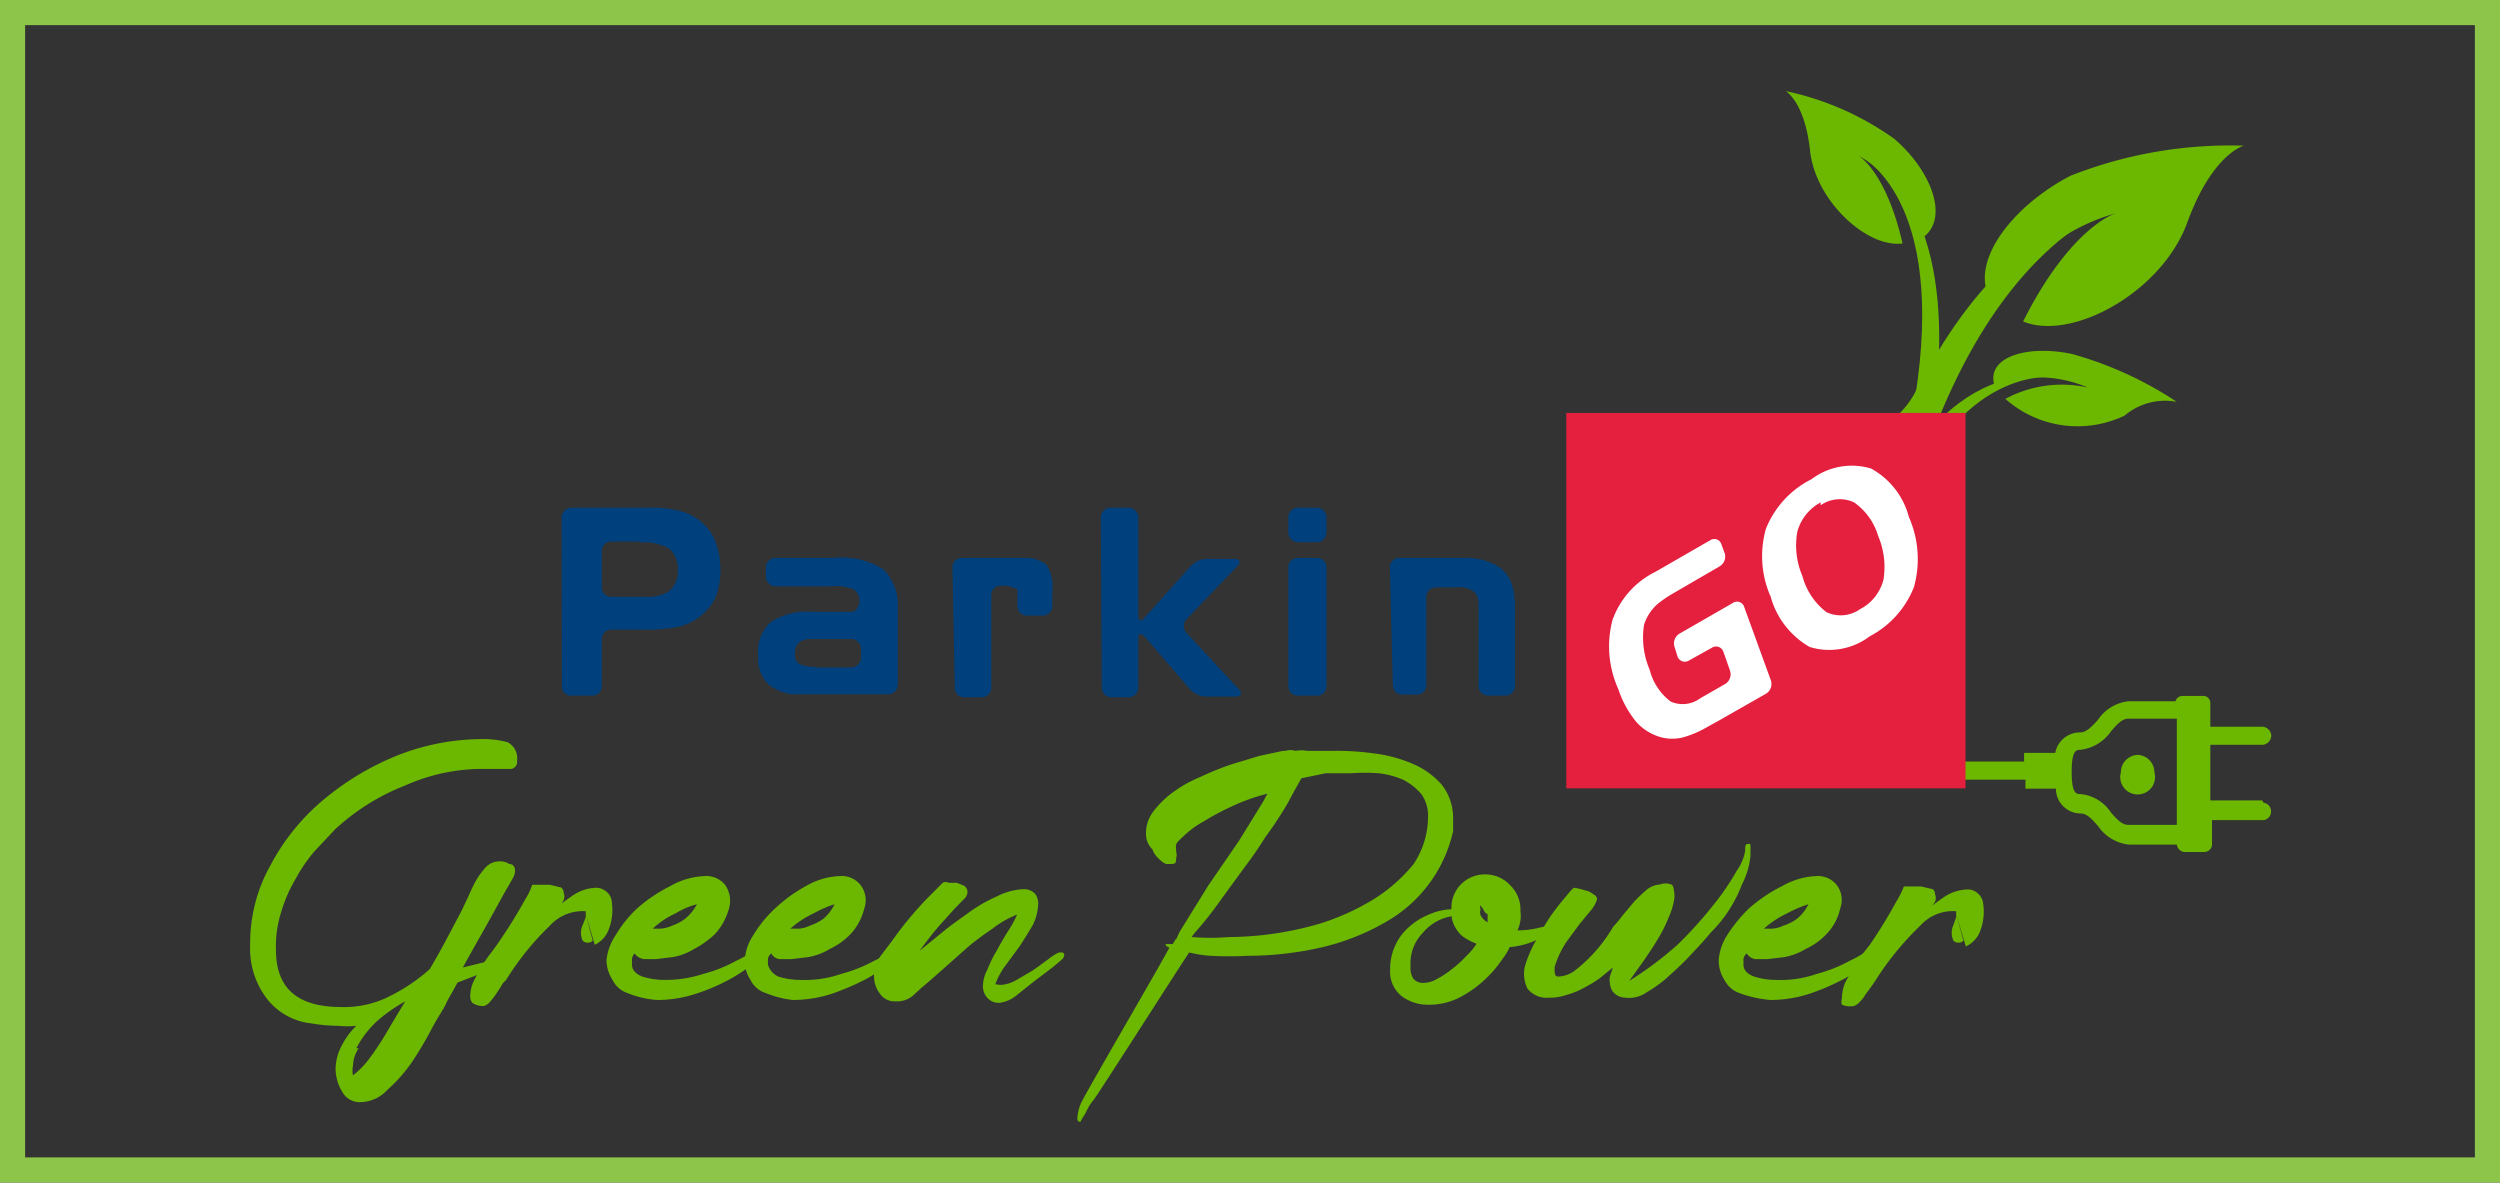<svg id="Livello_1" data-name="Livello 1" xmlns="http://www.w3.org/2000/svg" viewBox="0 0 74.65 35.31"><rect x="0" y="0" width="74.65" height="35.31" fill="#333333" stroke="none"/><defs><style>.cls-1{fill:#6cb700;}.cls-2{fill:#00407c;}.cls-3{fill:#e51f3e;}.cls-4{fill:#fff;}.cls-5{fill:#8dc44a;}</style></defs><title>logo-green-power</title><path class="cls-1" d="M67.55,23.9H66V22.24h1.55a.28.28,0,0,0,.27-.26.28.28,0,0,0-.27-.28H66V21a.21.21,0,0,0-.21-.22h-.61a.22.22,0,0,0-.22.16H63.55a1.27,1.27,0,0,0-.91.56c-.21.23-.35.37-.53.37h0a.75.75,0,0,0-.74.61h-.93v.26H58.37a7.32,7.32,0,0,1-1.24-.1,1.31,1.31,0,0,1-1-.84A3.35,3.35,0,0,1,56,20.08V15.76h-.56v4.32a3.93,3.93,0,0,0,.44,2.38,1.26,1.26,0,0,0,.72.58,7,7,0,0,0,1.81.24h2.07v.27h.91a.74.74,0,0,0,.73.74c.19,0,.33.15.53.38a1.28,1.28,0,0,0,.92.55H65a.25.25,0,0,0,.22.22h.6a.23.23,0,0,0,.23-.21h0v-.74h1.54a.26.26,0,0,0,.22-.3h0a.25.25,0,0,0-.22-.22Zm-4,.73c-.17,0-.31-.13-.51-.36a1.23,1.23,0,0,0-.93-.56c-.13,0-.25-.05-.25-.66s.12-.66.25-.66h0a1.29,1.29,0,0,0,.93-.56c.2-.23.34-.37.51-.37H65v3.17Z"/><path class="cls-1" d="M63.85,22.54a.52.52,0,0,0-.52.52.52.52,0,1,0,1,0,.52.52,0,0,0-.52-.52Z"/><path class="cls-1" d="M63.21,6.36h0a5.9,5.9,0,0,0-3.6,2.83c-1-1.1.32-2.95,2.21-3.94A13,13,0,0,1,67,4.35s-.94.24-1.69,2.3-3.43,3.55-4.9,2.95C61.69,7.05,62.93,6.43,63.21,6.36Z"/><path class="cls-1" d="M64,5.88s-5.68.69-7.77,12.64L55,18.33S56.91,6.8,64,5.88Z"/><path class="cls-1" d="M55.48,4.64h0A4,4,0,0,1,57.41,7.1c.81-.58.26-2-.84-2.95a8.63,8.63,0,0,0-3.25-1.43s.57.31.73,1.79,1.69,2.9,2.76,2.76C56.37,5.34,55.65,4.73,55.48,4.64Z"/><path class="cls-1" d="M55.55,4.67s2.6,1.2,1.63,7.24l.58.16S58.75,6.27,55.55,4.67Z"/><path class="cls-1" d="M62.34,11.57h0a3.79,3.79,0,0,0-2.79-.07c-.24-.85,1-1.21,2.32-.93A10.94,10.94,0,0,1,65,12a1.87,1.87,0,0,0-1.56.41,3.25,3.25,0,0,1-3.56-.5A3.57,3.57,0,0,1,62.34,11.57Z"/><path class="cls-1" d="M61.45,11.27s-2.76-.5-4.55,3.81l-.57-.19S58,10.73,61.45,11.27Z"/><path class="cls-1" d="M54.74,13.09a2.6,2.6,0,0,0,2.5-1.48v1.48s.67-.81.67.56-2.13.4-2.13.4A2.6,2.6,0,0,0,54.74,13.09Z"/><path class="cls-2" d="M16.77,15.44a.3.3,0,0,1,.28-.28h2.34a3.12,3.12,0,0,1,.74.06,1.72,1.72,0,0,1,.61.22,1.53,1.53,0,0,1,.58.63,2.22,2.22,0,0,1,.19.91,2.16,2.16,0,0,1-.15.87,1.6,1.6,0,0,1-.5.59,1.65,1.65,0,0,1-.62.28,5,5,0,0,1-1.09.08h-.9a.28.28,0,0,0-.28.28v1.41a.28.28,0,0,1-.27.28h-.63a.27.27,0,0,1-.29-.25h0Zm2.33.73h-.85a.28.28,0,0,0-.28.27h0v1.1a.27.27,0,0,0,.26.28h1.23a1.1,1.1,0,0,0,.52-.17.76.76,0,0,0,.26-.62.77.77,0,0,0-.25-.64,1.48,1.48,0,0,0-.87-.19"/><path class="cls-2" d="M22.87,16.93a.28.28,0,0,1,.28-.27h1.68a2.53,2.53,0,0,1,.55,0,2.25,2.25,0,0,1,1,.34,1.53,1.53,0,0,1,.43,1.15v2.3a.29.29,0,0,1-.28.28h-2.9a1.54,1.54,0,0,1-.66-.27,1.08,1.08,0,0,1-.33-.88,1.18,1.18,0,0,1,.37-1,2,2,0,0,1,1.26-.31h1.16c.15,0,.26-.23.23-.37a.4.4,0,0,0-.17-.3,1.54,1.54,0,0,0-.73-.09H23.15a.29.29,0,0,1-.28-.28h0Zm1.47,3h1.09a.3.3,0,0,0,.28-.28h0v-.29a.3.3,0,0,0-.28-.28H24.14a.67.67,0,0,0-.25.08.39.39,0,0,0-.15.36.32.32,0,0,0,.12.3,1,1,0,0,0,.48.09"/><path class="cls-2" d="M28.44,16.93a.28.28,0,0,1,.28-.27h1.87a.94.94,0,0,1,.66.21,1.25,1.25,0,0,1,.17.82v.41a.28.28,0,0,1-.26.28h-.5a.28.28,0,0,1-.28-.26h0v-.54h-.06a.68.68,0,0,0-.39-.09h-.06a.28.28,0,0,0-.27.28v2.77a.29.29,0,0,1-.28.28h-.53a.28.28,0,0,1-.28-.28h0Z"/><path class="cls-2" d="M32.87,15.44a.29.29,0,0,1,.28-.28h.56a.3.3,0,0,1,.28.28v2.94c0,.16.09.19.18.07l1.39-1.55a.66.66,0,0,1,.46-.21h.85c.15,0,.19.09.09.2l-1.53,1.6a.3.3,0,0,0,0,.41L37,20.59c.1.11.06.21-.09.21H36a.71.71,0,0,1-.46-.21L34.17,19c-.11-.11-.18-.08-.18.06v1.48a.29.29,0,0,1-.28.28h-.53a.29.29,0,0,1-.28-.28h0Z"/><path class="cls-2" d="M39.61,15.91a.29.29,0,0,1-.28.28h-.58a.29.29,0,0,1-.28-.28h0v-.47a.29.29,0,0,1,.28-.28h.58a.29.29,0,0,1,.28.28Zm0,4.58a.28.28,0,0,1-.26.28h-.6a.28.28,0,0,1-.28-.28h0V16.93a.28.28,0,0,1,.28-.27h.58a.28.28,0,0,1,.28.27h0Z"/><path class="cls-2" d="M41.5,16.93a.28.28,0,0,1,.28-.27h1.88a1.94,1.94,0,0,1,1,.21c.3.17.58.45.58,1.29v2.33a.29.29,0,0,1-.28.28h-.54a.28.28,0,0,1-.27-.27h0V18a.6.6,0,0,0-.12-.32.78.78,0,0,0-.57-.14h-.59a.28.28,0,0,0-.28.28h0v2.64a.28.28,0,0,1-.26.28h-.46a.28.28,0,0,1-.28-.28h0Z"/><rect class="cls-3" x="46.77" y="12.33" width="11.92" height="11.21"/><path class="cls-4" d="M50.42,19.73a.23.23,0,0,1-.33-.13L50,19.31a.34.34,0,0,1,.15-.39l1.6-.92a.22.22,0,0,1,.33.12l.8,2.2a.34.34,0,0,1-.14.39l-1.42.81-.47.26a3.21,3.21,0,0,1-.6.24,1.34,1.34,0,0,1-.63,0,1.55,1.55,0,0,1-.75-.45,3.06,3.06,0,0,1-.55-1,3.09,3.09,0,0,1-.17-2.06,2.56,2.56,0,0,1,1.27-1.43l1.65-.95a.22.22,0,0,1,.33.12l.1.27a.34.34,0,0,1-.15.39l-1.41.82a3.28,3.28,0,0,0-.45.31,1.38,1.38,0,0,0-.4.62A2.45,2.45,0,0,0,49.26,20a1.7,1.7,0,0,0,.63.95.88.88,0,0,0,.88-.1l.75-.43a.34.34,0,0,0,.14-.39l-.2-.57a.23.23,0,0,0-.34-.12Z"/><path class="cls-4" d="M52.86,17.79a3,3,0,0,1-.13-2,2.83,2.83,0,0,1,1.36-1.48,2,2,0,0,1,1.78-.32A2.32,2.32,0,0,1,57,15.44a3.1,3.1,0,0,1,.15,2.09A2.82,2.82,0,0,1,55.83,19a2,2,0,0,1-1.79.32,2.49,2.49,0,0,1-1.18-1.55M54.37,15a1.41,1.41,0,0,0-.7.87,2.31,2.31,0,0,0,.15,1.33,2,2,0,0,0,.72,1.08,1,1,0,0,0,1-.09,1.37,1.37,0,0,0,.7-.88A2.36,2.36,0,0,0,56.08,16a1.86,1.86,0,0,0-.72-1,1,1,0,0,0-1,.09"/><path class="cls-1" d="M9.31,30.56A1.94,1.94,0,0,1,8,29.86a2.45,2.45,0,0,1-.53-1.64,4.75,4.75,0,0,1,.61-2.39,6.49,6.49,0,0,1,1.58-1.95,8.2,8.2,0,0,1,2.2-1.32,6.92,6.92,0,0,1,2.47-.49,2.83,2.83,0,0,1,.82.09.54.54,0,0,1,.29.56.21.21,0,0,1-.18.24h-.79a5.64,5.64,0,0,0-2.36.49A6.62,6.62,0,0,0,10,24.77l-.61.65a4.74,4.74,0,0,0-.55.8,4.45,4.45,0,0,0-.44,1,3.38,3.38,0,0,0-.16,1.14c0,1.15.64,1.71,1.95,1.71a3,3,0,0,0,1.48-.34,5.4,5.4,0,0,0,1.16-.79c.37-.62.63-1.14.85-1.55s.35-.74.48-1a2.34,2.34,0,0,1,.36-.51.57.57,0,0,1,.42-.16.5.5,0,0,1,.27.08c.12,0,.17.1.17.2a.48.48,0,0,1-.07.23l-.27.47-.48.87c-.2.36-.45.79-.74,1.32l.89-.22H15a.15.15,0,0,1,.16,0,.09.09,0,0,1,0,.1l-.2.08-.47.17-.83.32-.18.33a2.79,2.79,0,0,0-.18.34c-.07.14-.23.37-.4.69a10.92,10.92,0,0,1-.59,1,4.55,4.55,0,0,1-.74.84,1.12,1.12,0,0,1-.8.37.59.59,0,0,1-.54-.29,1.36,1.36,0,0,1-.21-.69,1.52,1.52,0,0,1,.19-.72,2.24,2.24,0,0,1,.43-.58,2.44,2.44,0,0,1-.54,0A4.54,4.54,0,0,1,9.31,30.56Zm1.4.74a1,1,0,0,0-.17.52.71.71,0,0,0,0,.29h0a2.59,2.59,0,0,0,.41-.4c.15-.19.28-.38.41-.58s.26-.43.39-.65l.35-.58a4.92,4.92,0,0,0-.83.58,3,3,0,0,0-.63.82Z"/><path class="cls-1" d="M17.7,28.09a.22.22,0,0,1-.3,0,.55.55,0,0,1,0-.47l.09-.23v-.1m0,0v-.08a1.32,1.32,0,0,0-1.07.43,8.33,8.33,0,0,0-1.32,1.64.42.42,0,0,0-.13.16l-.17.26a2.43,2.43,0,0,1-.2.25.38.38,0,0,1-.15.09.58.58,0,0,1-.34-.09.31.31,0,0,1-.07-.18,1.12,1.12,0,0,1,.09-.44c.08-.16.16-.32.26-.48a3.52,3.52,0,0,1,.29-.42l.18-.25a15.19,15.19,0,0,0,.82-1.32,1.78,1.78,0,0,0,.21-.44h.53l.29.07c.07,0,.12.09.12.16a.31.31,0,0,1,0,.23,1.81,1.81,0,0,1-.22.32c-.12.12-.25.29-.44.48l-.63.7c.13-.16.26-.33.38-.5s.33-.4.51-.6a4.39,4.39,0,0,1,.63-.51,1.33,1.33,0,0,1,.7-.26.47.47,0,0,1,.34.11.43.43,0,0,1,.17.33,1.61,1.61,0,0,1-.13.89.8.8,0,0,1-.38.37Z"/><path class="cls-1" d="M18.73,29.65a.77.77,0,0,1-.44-.39,1.11,1.11,0,0,1-.18-.59,1.62,1.62,0,0,1,.27-.74,3.62,3.62,0,0,1,.65-.81,4.65,4.65,0,0,1,1-.67,2.23,2.23,0,0,1,1-.29.73.73,0,0,1,.62.26.83.83,0,0,1,.12.7,1.87,1.87,0,0,1-.42.77,2.79,2.79,0,0,1-.63.45,1.77,1.77,0,0,1-.64.24l-.49.06h-.35a.4.4,0,0,1-.29-.17.3.3,0,0,0-.08.16v.17c0,.16.11.28.31.36a2.18,2.18,0,0,0,.67.1A3.57,3.57,0,0,0,21,29.08a4.24,4.24,0,0,0,1-.4,2.61,2.61,0,0,0,.62-.39l.23-.18h.11a.07.07,0,0,1,.07.08.35.35,0,0,1-.07.15l-.15.13-.34.32a4.45,4.45,0,0,1-.68.45,5.71,5.71,0,0,1-1,.43,3.75,3.75,0,0,1-1.15.19A2.81,2.81,0,0,1,18.73,29.65ZM20.81,27a2.35,2.35,0,0,0-.63.27,2.52,2.52,0,0,0-.69.46h.24a1,1,0,0,0,.34-.09,1.52,1.52,0,0,0,.38-.2,1.39,1.39,0,0,0,.36-.44Z"/><path class="cls-1" d="M22.86,29.65a.76.76,0,0,1-.45-.39,1,1,0,0,1-.17-.59,1.49,1.49,0,0,1,.25-.74,3.66,3.66,0,0,1,.66-.81,4.4,4.4,0,0,1,.93-.67,2.14,2.14,0,0,1,1-.29.71.71,0,0,1,.61.26.74.74,0,0,1,.12.7,1.75,1.75,0,0,1-.41.77,2.14,2.14,0,0,1-.63.45,1.84,1.84,0,0,1-.64.24l-.5.06H23.3a.32.32,0,0,1-.27-.17.27.27,0,0,0-.1.16v.17a.56.56,0,0,0,.31.36,2.24,2.24,0,0,0,.68.1,3.27,3.27,0,0,0,1.2-.18,4.39,4.39,0,0,0,1-.4,3.15,3.15,0,0,0,.63-.39l.2-.18H27a.09.09,0,0,1,.08.08.36.36,0,0,1-.08.15l-.14.13-.35.32a3.66,3.66,0,0,1-.66.45,7.67,7.67,0,0,1-1,.43,3.87,3.87,0,0,1-1.17.19A3,3,0,0,1,22.86,29.65ZM24.92,27a3.42,3.42,0,0,0-.62.27,2.92,2.92,0,0,0-.7.46h.25a.9.9,0,0,0,.33-.09,1.5,1.5,0,0,0,.4-.2,1.34,1.34,0,0,0,.34-.44Z"/><path class="cls-1" d="M29.89,29.41a1.08,1.08,0,0,0,.43-.13L30.8,29c.19-.12.33-.24.48-.34a1.52,1.52,0,0,1,.34-.22h.1a.08.08,0,0,1,.06.08.23.23,0,0,1-.06.12l-.27.23-.62.47-.45.36a1,1,0,0,1-.51.24.44.44,0,0,1-.4-.16.5.5,0,0,1-.12-.33,1.05,1.05,0,0,1,.13-.49,3.77,3.77,0,0,1,.28-.57c.11-.2.21-.38.33-.57a3.15,3.15,0,0,0,.28-.51,2.85,2.85,0,0,0-.72.41c-.25.17-.5.35-.74.55l-.72.64c-.24.21-.47.42-.68.59l-.25.23a.73.73,0,0,1-.51.17.53.53,0,0,1-.49-.25.82.82,0,0,1-.16-.45,1,1,0,0,1,.2-.66l.34-.45a10.69,10.69,0,0,1,1.1-1.32l.41-.41a.17.17,0,0,1,.17,0h.25l.22.09a.23.23,0,0,1,.1.17.3.3,0,0,1-.11.23l-.3.31-.45.5c-.17.2-.36.44-.57.73l.65-.53c.25-.21.51-.39.79-.59a4.38,4.38,0,0,1,.86-.5,1.93,1.93,0,0,1,.82-.22.47.47,0,0,1,.33.14A.49.49,0,0,1,31,27a1.54,1.54,0,0,1-.16.62q-.18.31-.39.63l-.44.6a2.16,2.16,0,0,0-.29.54Z"/><path class="cls-1" d="M42.6,30a1.29,1.29,0,0,1-.74-.25.92.92,0,0,1-.35-.78,1.66,1.66,0,0,1,.54-1.27,2.05,2.05,0,0,1,.59-.38,1.85,1.85,0,0,1,.7-.17h0a1,1,0,0,1,.27-.73,1,1,0,0,1,.74-.31,1,1,0,0,1,.74.32,1,1,0,0,1,.31.77,1,1,0,0,1-.09.58,2.62,2.62,0,0,0,.62-.07,1.86,1.86,0,0,1,.34-.06c.12,0,.08.12-.1.26a2.36,2.36,0,0,1-1.09.37,1.65,1.65,0,0,1-.22.36,3.29,3.29,0,0,1-.48.57,3.37,3.37,0,0,1-.75.55A2,2,0,0,1,42.6,30Zm.75-2.64a1.4,1.4,0,0,0-.86.49,1.3,1.3,0,0,0-.37,1,.59.59,0,0,0,.08.37.37.37,0,0,0,.28.13.82.82,0,0,0,.43-.12,2.57,2.57,0,0,0,.44-.29,3,3,0,0,0,.42-.38,2,2,0,0,0,.32-.38,1.7,1.7,0,0,1-.44-.24,1,1,0,0,1-.3-.52Zm.86-.37a.22.22,0,0,0,0,.16.28.28,0,0,0,0,.18.53.53,0,0,0,.21.21v-.25s-.07,0-.12-.12a.79.79,0,0,0-.17-.2Z"/><path class="cls-1" d="M51.07,27.86c-.16.2-.33.38-.5.56a8.61,8.61,0,0,1-.68.67,3.76,3.76,0,0,1-.72.54.91.91,0,0,1-.64.16h0a.49.49,0,0,1-.37-.18.51.51,0,0,1-.09-.27.54.54,0,0,1,0-.18l.09-.27-.39.32a4.09,4.09,0,0,1-.48.29,2.36,2.36,0,0,1-.52.21,1.47,1.47,0,0,1-.51.08.73.73,0,0,1-.65-.27,1,1,0,0,1-.08-.65,3.44,3.44,0,0,1,.28-.69c.14-.26.3-.53.46-.78a7.31,7.31,0,0,1,.48-.62c.14-.17.22-.27.26-.27a1.77,1.77,0,0,1,.33.08.49.49,0,0,1,.23.11.19.19,0,0,1,.12.14.91.91,0,0,1-.2.36l-.33.4-.39.53a2.86,2.86,0,0,0-.35.75c0,.2,0,.28.12.28A.92.92,0,0,0,47,29a4.53,4.53,0,0,0,1.17-1.33,2.66,2.66,0,0,0,.26-.31l.36-.43a4.59,4.59,0,0,1,.39-.37.7.7,0,0,1,.39-.15.47.47,0,0,1,.33,0c.06,0,.1.17.1.39a2.15,2.15,0,0,1-.18.61,4,4,0,0,1-.33.65c-.12.21-.27.42-.41.63l-.43.6a10.87,10.87,0,0,0,1.43-1.07A12.19,12.19,0,0,0,51.18,27a7.44,7.44,0,0,0,.68-1,1.46,1.46,0,0,0,.25-.59c0-.14,0-.2.08-.21s.08,0,.08.13v.22a2.37,2.37,0,0,1-.26.87A4,4,0,0,1,51.07,27.86Z"/><path class="cls-1" d="M51.93,29.65a.8.8,0,0,1-.44-.39,1.1,1.1,0,0,1-.17-.59,1.59,1.59,0,0,1,.25-.74,4.33,4.33,0,0,1,.66-.81,4.65,4.65,0,0,1,1-.67,2.23,2.23,0,0,1,1-.29.72.72,0,0,1,.61.26.73.73,0,0,1,.11.7,1.57,1.57,0,0,1-.41.77,2,2,0,0,1-.63.45,1.87,1.87,0,0,1-.63.24l-.51.06h-.34a.35.35,0,0,1-.27-.17.27.27,0,0,0-.1.16v.17c0,.16.1.28.32.36a2.13,2.13,0,0,0,.67.1,3.24,3.24,0,0,0,1.2-.18,4.39,4.39,0,0,0,1-.4,3.22,3.22,0,0,0,.64-.39l.19-.18h.11a.09.09,0,0,1,.08.08.28.28,0,0,1-.08.15l-.13.13-.36.32a3.34,3.34,0,0,1-.66.45,6.61,6.61,0,0,1-1,.43,3.81,3.81,0,0,1-1.16.19A3.47,3.47,0,0,1,51.93,29.65ZM54,27a3.52,3.52,0,0,0-.63.27,2.92,2.92,0,0,0-.7.46h.25a.9.9,0,0,0,.33-.09,1.36,1.36,0,0,0,.4-.2A1.24,1.24,0,0,0,54,27Z"/><path class="cls-1" d="M58.63,28.09a.22.22,0,0,1-.3,0,.55.55,0,0,1,0-.47l.08-.23v-.1m0,0v-.08a1.3,1.3,0,0,0-1.07.43A8.76,8.76,0,0,0,56,29.28l-.11.16-.19.26a1,1,0,0,1-.2.25.42.42,0,0,1-.14.09A.63.63,0,0,1,55,30a.28.28,0,0,1,0-.18,1.32,1.32,0,0,1,.08-.44c.08-.16.16-.32.25-.48s.19-.29.29-.42l.2-.25a15.07,15.07,0,0,0,.81-1.32,2.58,2.58,0,0,0,.22-.44h.52l.29.07c.08,0,.12.09.12.16a.31.31,0,0,1,0,.23l-.23.32c-.11.12-.25.29-.43.48l-.64.7a6.12,6.12,0,0,0,.39-.5,5.78,5.78,0,0,1,.51-.6,4.31,4.31,0,0,1,.62-.51,1.34,1.34,0,0,1,.72-.26.44.44,0,0,1,.33.11.47.47,0,0,1,.17.33,1.61,1.61,0,0,1-.13.89.83.83,0,0,1-.39.37Z"/><path class="cls-1" d="M34.22,24.89a1.05,1.05,0,0,1,.22-.66,2.85,2.85,0,0,1,.58-.57,3.91,3.91,0,0,1,.82-.46,9.18,9.18,0,0,1,.91-.37l.86-.26.7-.15h.08a.48.48,0,0,1,.29,0,1,1,0,0,1,.35,0h.82a8.06,8.06,0,0,1,1.2.08,4.2,4.2,0,0,1,1.14.31,2.4,2.4,0,0,1,.86.62,1.6,1.6,0,0,1,.34,1v.39a4.15,4.15,0,0,1-1.89,2.64,7,7,0,0,1-2,.82,9.93,9.93,0,0,1-2.24.26,10.46,10.46,0,0,1-1.12,0,3.44,3.44,0,0,1-.63-.1c-.21.3-2.72,4.24-2.86,4.41s-.18.28-.26.43a1.59,1.59,0,0,0-.13.22.09.09,0,0,1-.09-.1,1.29,1.29,0,0,1,.1-.44c.07-.2,2.43-4.23,2.65-4.67h0a.13.13,0,0,1-.12-.1h.22c.21-.37,0,.09.2-.36l.86-1.39L37,25.1l.74-1.2a1.28,1.28,0,0,1,.11-.2,5.67,5.67,0,0,0-1.07.38,7.82,7.82,0,0,0-.86.46,2.73,2.73,0,0,0-.58.43c-.15.13-.22.22-.22.25a.43.43,0,0,0,0,.16v.06a.28.28,0,0,1,0,.18c0,.11,0,.18-.14.18h-.16a.69.69,0,0,1-.22-.16.67.67,0,0,1-.19-.28A.63.63,0,0,1,34.22,24.89Zm4.64-1.65c-.1.18-.24.42-.39.71A11,11,0,0,1,37.78,25a10.31,10.31,0,0,1-.59.86l-.73,1a10.58,10.58,0,0,1-.79,1l-.09.12a7,7,0,0,0,1.12,0,9.78,9.78,0,0,0,2.74-.41A7,7,0,0,0,40.76,27a4.8,4.8,0,0,0,1.45-1.2,2.54,2.54,0,0,0,.43-1.41,1.09,1.09,0,0,0-.2-.68,1.79,1.79,0,0,0-.53-.42,2.47,2.47,0,0,0-.74-.2,5.75,5.75,0,0,0-.83,0h-.76Z"/><path class="cls-5" d="M73.9.75V34.56H.75V.75H73.9m1-1H-.25V35.56H74.9V-.25Z"/></svg>